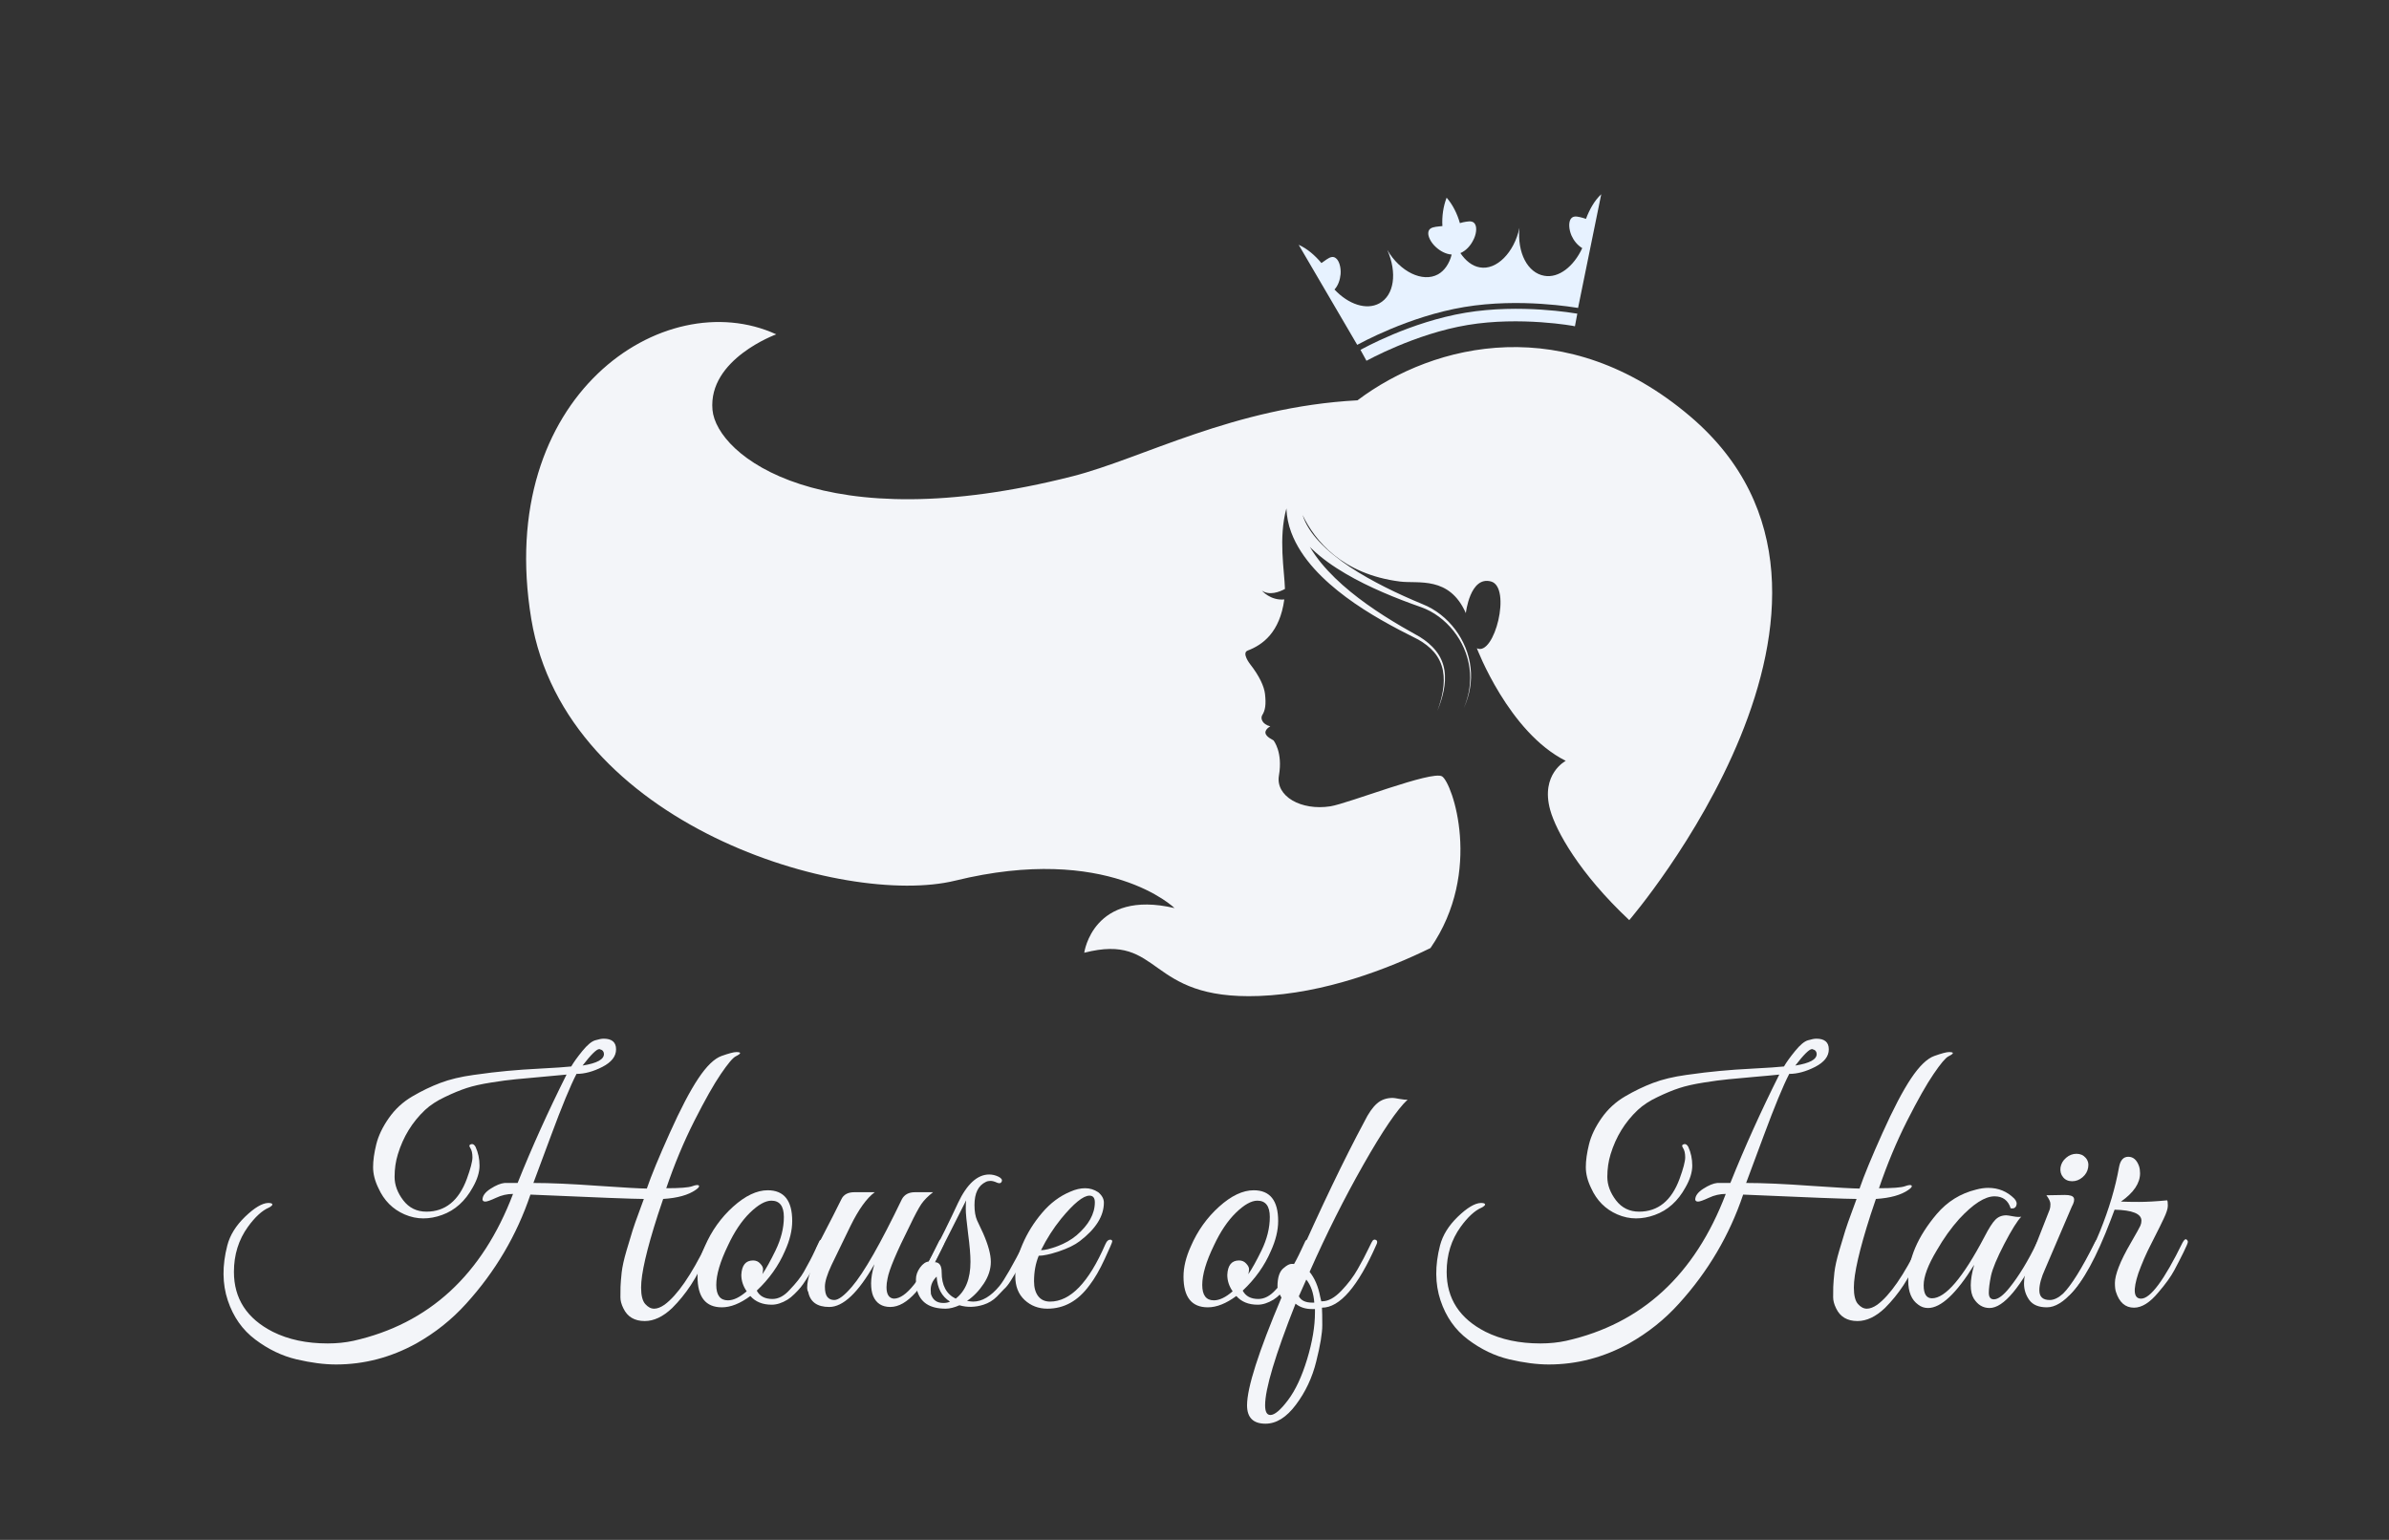 <svg xmlns="http://www.w3.org/2000/svg" xmlns:xlink="http://www.w3.org/1999/xlink" width="456" zoomAndPan="magnify" viewBox="0 0 342 220.5" height="294" preserveAspectRatio="xMidYMid meet" version="1.0"><rect x="0" y="0" width="342" height="220.5" fill="#333333" stroke="none"/><defs><clipPath id="id1"><path d="M 75.113 46 L 254 46 L 254 143 L 75.113 143 Z M 75.113 46 " clip-rule="nonzero"/></clipPath><clipPath id="id2"><path d="M 72.023 35.324 L 275.148 47.723 L 268.922 149.68 L 65.801 137.277 Z M 72.023 35.324 " clip-rule="nonzero"/></clipPath><clipPath id="id3"><path d="M 72.023 35.324 L 275.148 47.723 L 268.922 149.68 L 65.801 137.277 Z M 72.023 35.324 " clip-rule="nonzero"/></clipPath><clipPath id="id4"><path d="M 185.117 27.059 L 230 27.059 L 230 50 L 185.117 50 Z M 185.117 27.059 " clip-rule="nonzero"/></clipPath><clipPath id="id5"><path d="M 185.352 31.949 L 228.746 24.691 L 232.246 45.617 L 188.848 52.871 Z M 185.352 31.949 " clip-rule="nonzero"/></clipPath><clipPath id="id6"><path d="M 185.352 31.949 L 228.746 24.691 L 232.246 45.617 L 188.848 52.871 Z M 185.352 31.949 " clip-rule="nonzero"/></clipPath><clipPath id="id7"><path d="M 194.543 44 L 225.973 44 L 225.973 52 L 194.543 52 Z M 194.543 44 " clip-rule="nonzero"/></clipPath><clipPath id="id8"><path d="M 185.352 31.949 L 228.746 24.691 L 232.246 45.617 L 188.848 52.871 Z M 185.352 31.949 " clip-rule="nonzero"/></clipPath><clipPath id="id9"><path d="M 185.352 31.949 L 228.746 24.691 L 232.246 45.617 L 188.848 52.871 Z M 185.352 31.949 " clip-rule="nonzero"/></clipPath><clipPath id="id10"><path d="M 193.969 46.898 L 225.465 41.629 L 226.297 46.609 L 194.797 51.879 Z M 193.969 46.898 " clip-rule="nonzero"/></clipPath><clipPath id="id11"><path d="M 193.969 46.898 L 225.465 41.629 L 226.293 46.582 L 194.793 51.848 Z M 193.969 46.898 " clip-rule="nonzero"/></clipPath></defs><g clip-path="url(#id1)"><g clip-path="url(#id2)"><g clip-path="url(#id3)"><path fill="#f3f5f9" d="M 241.945 59.609 C 224.293 44.613 205.402 48.992 194.332 57.324 C 176.59 58.27 163.523 65.664 153.516 68.207 C 117.652 77.324 102.586 65.234 101.996 58.691 C 101.348 51.418 111.125 47.875 111.125 47.875 C 95.043 40.492 70.773 56.676 76.055 88.633 C 80.945 118.227 120.906 129.98 136.738 126.105 C 158.629 120.734 168.145 130.035 168.145 130.035 C 156.438 127.301 155.215 136.43 155.215 136.43 C 166.5 133.527 163.887 143.238 180.234 142.621 C 189.656 142.266 198.758 138.707 204.781 135.758 C 212.355 124.801 207.895 112.031 206.43 111.168 C 204.965 110.316 193.023 115.047 190.457 115.461 C 186.262 116.117 182.582 114.023 183.086 111.059 C 183.676 107.68 182.309 106.02 182.309 106.02 C 181.531 105.598 180.875 105.152 181.27 104.512 C 181.473 104.207 181.852 104.008 181.852 104.008 C 180.641 103.711 180.43 102.82 180.699 102.402 C 181.121 101.727 181.273 100.914 181.09 99.344 C 180.969 98.312 180.305 96.812 178.949 95.086 C 178.949 95.086 177.707 93.5 178.617 93.156 C 180.758 92.34 183.211 90.57 183.855 85.84 C 181.855 86.023 180.641 84.566 180.641 84.566 C 181.715 85.312 183.125 84.781 183.949 84.336 C 183.879 81.715 182.992 77.086 184.156 72.805 C 184.203 73.984 184.441 75.148 184.844 76.223 C 185.59 78.219 186.797 79.949 188.168 81.473 C 189.543 82.992 191.086 84.312 192.703 85.516 C 195.934 87.918 199.5 89.82 203.035 91.586 C 203.883 92.07 204.676 92.66 205.309 93.402 C 205.938 94.141 206.371 95.039 206.559 96 C 206.746 96.961 206.711 97.965 206.551 98.941 C 206.387 99.922 206.105 100.879 205.762 101.816 C 206.137 100.895 206.457 99.945 206.656 98.965 C 206.859 97.98 206.934 96.961 206.777 95.961 C 206.621 94.961 206.199 93.992 205.559 93.195 C 204.926 92.387 204.121 91.746 203.266 91.207 C 199.766 89.27 196.375 87.223 193.32 84.723 C 191.797 83.477 190.371 82.125 189.141 80.629 C 188.543 79.895 187.992 79.121 187.512 78.312 C 187.598 78.398 187.68 78.484 187.766 78.566 C 189.25 79.992 190.914 81.137 192.633 82.148 C 194.355 83.16 196.145 84.027 197.953 84.812 C 199.77 85.602 201.613 86.301 203.469 86.953 C 205.277 87.602 206.871 88.824 208.074 90.336 C 209.281 91.852 210.102 93.688 210.363 95.629 C 210.645 97.562 210.332 99.57 209.555 101.375 C 210.383 99.59 210.75 97.582 210.52 95.609 C 210.309 93.637 209.523 91.738 208.324 90.141 C 207.129 88.555 205.516 87.246 203.637 86.508 C 201.828 85.758 200.039 84.957 198.297 84.078 C 196.555 83.199 194.852 82.25 193.238 81.18 C 191.629 80.105 190.105 78.91 188.824 77.531 C 187.773 76.402 186.898 75.109 186.469 73.742 C 188.246 77.426 192.129 82.23 200.445 83.277 C 203.031 83.602 207.484 82.445 209.844 87.797 C 209.844 87.797 210.438 82.453 213.438 83.262 C 216.434 84.07 213.941 94.062 211.422 92.828 C 211.422 92.828 215.973 104.859 224.148 108.949 C 224.148 108.949 220.492 110.836 221.922 115.992 C 222.746 118.961 226.074 125.039 233.238 131.758 C 233.238 131.758 272.758 85.793 241.945 59.609 " fill-opacity="1" fill-rule="nonzero"/></g></g></g><g clip-path="url(#id4)"><g clip-path="url(#id5)"><g clip-path="url(#id6)"><path fill="#e7f2ff" d="M 229.227 27.816 C 228.238 28.73 227.523 30.055 227.043 31.34 C 226.73 31.234 226.418 31.141 226.16 31.086 C 225.543 30.938 225.105 30.957 224.832 31.406 C 224.559 31.855 224.57 32.805 224.973 33.738 C 225.289 34.438 225.797 35.098 226.508 35.531 C 225.273 38.188 223.125 39.855 221.086 39.492 C 218.691 39.09 217.172 36.191 217.52 32.629 C 216.77 36.16 214.23 38.738 211.832 38.285 C 210.762 38.113 209.793 37.324 209.066 36.242 C 209.852 35.91 210.48 35.207 210.852 34.488 C 211.348 33.609 211.434 32.645 211.203 32.18 C 210.973 31.664 210.477 31.648 209.898 31.746 C 209.613 31.793 209.316 31.844 208.992 31.949 C 208.617 30.609 207.949 29.273 207.094 28.309 C 206.613 29.543 206.406 30.984 206.488 32.371 C 206.148 32.422 205.855 32.422 205.566 32.473 C 204.941 32.574 204.523 32.746 204.469 33.309 C 204.406 33.82 204.801 34.703 205.555 35.379 C 206.145 35.93 206.965 36.395 207.816 36.449 C 207.488 37.758 206.773 38.777 205.867 39.281 C 203.645 40.504 200.41 38.895 198.602 35.793 C 200.039 39.059 199.59 42.285 197.457 43.441 C 195.602 44.453 193.027 43.578 191.039 41.457 C 191.586 40.871 191.84 40.027 191.914 39.262 C 191.992 38.25 191.688 37.348 191.289 37.016 C 190.879 36.629 190.414 36.809 189.922 37.141 C 189.703 37.281 189.438 37.473 189.172 37.668 C 188.246 36.57 187.145 35.602 185.914 35.055 L 194.293 49.379 C 194.613 49.227 201.578 45.309 209.617 43.965 C 217.648 42.621 225.559 44.055 225.91 44.094 L 229.227 27.816 " fill-opacity="1" fill-rule="nonzero"/></g></g></g><g clip-path="url(#id7)"><g clip-path="url(#id8)"><g clip-path="url(#id9)"><g clip-path="url(#id10)"><g clip-path="url(#id11)"><path fill="#e7f2ff" d="M 225.461 46.723 C 225.402 46.68 217.648 45.273 210.094 46.539 C 202.539 47.801 195.664 51.652 195.617 51.66 L 194.762 50.102 C 195.035 49.953 201.906 46.098 209.801 44.781 C 217.695 43.461 225.449 44.871 225.801 44.914 L 225.461 46.723 " fill-opacity="1" fill-rule="nonzero"/></g></g></g></g></g><path fill="#f3f5f9" d="M 95.871 162.258 C 97.418 158.812 98.785 156.199 99.965 154.434 C 101.148 152.656 102.262 151.578 103.301 151.207 C 104.34 150.84 105.039 150.652 105.398 150.652 C 105.766 150.652 105.953 150.699 105.953 150.797 C 105.953 150.895 105.746 151.051 105.332 151.258 C 104.914 151.465 104.207 152.305 103.203 153.777 C 102.199 155.242 100.93 157.488 99.391 160.523 C 97.859 163.559 96.527 166.766 95.379 170.148 C 97.32 170.148 98.555 170.055 99.078 169.867 C 99.609 169.672 99.934 169.641 100.047 169.77 C 100.152 169.902 100 170.109 99.586 170.391 C 98.539 171.125 96.988 171.555 94.938 171.684 C 94.906 171.75 94.648 172.516 94.168 173.977 C 92.574 178.934 91.777 182.398 91.777 184.371 C 91.777 185.496 91.977 186.281 92.367 186.727 C 92.77 187.18 93.195 187.398 93.645 187.398 C 94.09 187.398 94.586 187.207 95.133 186.828 C 96.957 185.484 98.953 182.594 101.125 178.152 C 101.375 177.605 101.621 177.383 101.863 177.48 C 102.098 177.578 102.094 177.914 101.848 178.477 C 100.656 181.012 99.668 182.867 98.883 184.043 C 98.105 185.223 97.223 186.312 96.23 187.301 C 94.922 188.547 93.613 189.168 92.301 189.168 C 90.836 189.168 89.82 188.562 89.242 187.352 C 88.953 186.773 88.816 186.246 88.816 185.762 C 88.816 185.285 88.82 184.781 88.832 184.258 C 88.852 183.734 88.906 183.055 88.996 182.211 C 89.094 181.359 89.328 180.309 89.699 179.051 C 90.066 177.785 90.359 176.824 90.566 176.172 C 90.773 175.516 91.082 174.633 91.5 173.52 C 91.914 172.398 92.141 171.785 92.172 171.684 C 90.797 171.684 85.383 171.48 75.934 171.062 C 73.977 176.871 70.914 182.074 66.734 186.68 C 64.691 188.945 62.312 190.844 59.598 192.375 C 55.949 194.383 52.121 195.387 48.105 195.387 C 46.41 195.387 44.523 195.141 42.441 194.652 C 40.367 194.16 38.402 193.215 36.551 191.82 C 34.703 190.434 33.391 188.562 32.605 186.203 C 31.82 183.84 31.797 181.219 32.539 178.348 C 32.918 176.875 33.77 175.5 35.094 174.223 C 36.422 172.945 37.52 172.289 38.383 172.258 C 38.699 172.258 38.891 172.305 38.957 172.391 C 39.02 172.469 38.992 172.562 38.875 172.668 C 38.762 172.777 38.633 172.863 38.48 172.93 C 37.52 173.348 36.523 174.254 35.5 175.664 C 34.16 177.52 33.488 179.672 33.488 182.129 C 33.488 185.961 35.344 188.816 39.055 190.707 C 41.281 191.82 43.898 192.375 46.91 192.375 C 48.207 192.375 49.438 192.25 50.594 192 C 61.418 189.562 69.035 182.555 73.445 170.965 C 72.602 170.965 71.793 171.152 71.008 171.523 C 70.23 171.883 69.723 172.062 69.484 172.062 C 69.242 172.062 69.109 171.973 69.074 171.785 C 69.074 171.238 69.457 170.719 70.219 170.227 C 70.992 169.73 71.664 169.449 72.234 169.395 L 74.102 169.395 C 76.148 164.277 78.488 159.105 81.105 153.875 C 80.273 153.965 79.094 154.07 77.555 154.203 C 76.023 154.332 74.781 154.449 73.82 154.547 C 72.859 154.637 71.676 154.793 70.27 155.02 C 68.871 155.242 67.707 155.504 66.781 155.809 C 65.855 156.113 64.824 156.539 63.688 157.086 C 62.551 157.621 61.602 158.242 60.84 158.949 C 59.016 160.676 57.723 162.781 56.961 165.27 C 56.641 166.297 56.488 167.379 56.488 168.527 C 56.488 169.672 56.898 170.793 57.73 171.883 C 58.559 172.961 59.664 173.504 61.039 173.504 C 63.742 173.504 65.676 171.938 66.832 168.805 C 67.363 167.344 67.633 166.316 67.633 165.727 C 67.633 165.137 67.527 164.691 67.324 164.383 C 67.113 164.082 67.176 163.895 67.504 163.828 C 67.719 163.797 67.914 163.926 68.078 164.223 C 68.457 165.051 68.648 165.949 68.648 166.906 C 68.648 167.855 68.324 168.895 67.684 170.016 C 66.602 171.992 65.133 173.312 63.281 173.977 C 62.383 174.305 61.488 174.469 60.594 174.469 C 59.699 174.469 58.805 174.281 57.91 173.895 C 56.215 173.156 54.973 171.906 54.18 170.148 C 53.664 169.098 53.41 168.098 53.41 167.133 C 53.41 166.176 53.562 165.086 53.867 163.859 C 54.172 162.629 54.773 161.371 55.668 160.098 C 56.559 158.82 57.684 157.789 59.023 157.004 C 60.367 156.215 61.699 155.574 63.035 155.07 C 64.375 154.559 65.965 154.18 67.797 153.926 C 69.641 153.664 71.238 153.473 72.594 153.352 C 73.957 153.223 75.594 153.105 77.504 153.008 C 79.426 152.91 80.848 152.812 81.777 152.715 C 82.125 152.117 82.652 151.379 83.363 150.504 C 84.086 149.621 84.699 149.109 85.215 148.965 C 85.727 148.812 86.125 148.734 86.41 148.734 C 87.598 148.734 88.195 149.242 88.195 150.258 C 88.195 151.266 87.539 152.105 86.23 152.777 C 84.922 153.445 83.684 153.777 82.531 153.777 C 81.668 155.438 80.441 158.402 78.863 162.664 C 77.293 166.922 76.457 169.164 76.359 169.395 C 78.75 169.395 81.836 169.531 85.625 169.805 C 89.41 170.066 91.734 170.195 92.598 170.195 C 93.227 168.355 94.32 165.707 95.871 162.258 Z M 85.789 150.227 C 85.402 150.227 84.609 151.012 83.398 152.582 C 85.469 152.254 86.492 151.695 86.457 150.895 C 86.426 150.547 86.25 150.34 85.934 150.273 C 85.902 150.242 85.852 150.227 85.789 150.227 Z M 85.789 150.227 " fill-opacity="1" fill-rule="nonzero"/><path fill="#f3f5f9" d="M 109.906 170.441 C 112.238 170.441 113.41 171.91 113.41 174.844 C 113.41 176.188 113.059 177.625 112.363 179.148 C 111.465 181.238 110.125 183.125 108.336 184.812 C 108.75 185.609 109.496 186.008 110.578 186.008 C 111.438 186.008 112.254 185.578 113.031 184.715 C 113.98 183.727 114.66 182.855 115.078 182.113 C 115.492 181.359 115.789 180.812 115.98 180.461 C 116.176 180.098 116.426 179.59 116.73 178.938 C 117.035 178.281 117.223 177.887 117.289 177.742 C 117.355 177.602 117.461 177.527 117.617 177.527 C 117.945 177.496 118.105 177.605 118.105 177.855 C 118.105 177.953 118.074 178.07 118.008 178.199 L 117.715 178.871 C 117.527 179.32 117.387 179.641 117.289 179.836 C 117.191 180.023 117.02 180.367 116.781 180.867 C 116.539 181.359 116.332 181.75 116.16 182.031 C 115.984 182.316 115.742 182.699 115.438 183.176 C 115.133 183.66 114.859 184.043 114.621 184.34 C 114.391 184.625 114.098 184.941 113.738 185.289 C 113.383 185.641 113.055 185.91 112.738 186.105 C 111.941 186.59 111.188 186.828 110.48 186.828 C 109.168 186.828 108.148 186.414 107.418 185.582 C 105.953 186.664 104.594 187.203 103.344 187.203 C 101.02 187.203 99.855 185.738 99.855 182.801 C 99.855 181.457 100.203 180.016 100.902 178.477 C 101.859 176.254 103.211 174.363 104.945 172.797 C 106.691 171.227 108.344 170.441 109.906 170.441 Z M 110.43 171.93 C 109.566 171.93 108.547 172.504 107.367 173.648 C 106.191 174.797 105.133 176.363 104.211 178.348 C 103.098 180.641 102.539 182.523 102.539 183.996 C 102.539 185.469 103.098 186.203 104.211 186.203 C 105.004 186.203 105.898 185.773 106.895 184.91 C 106.379 184.172 106.125 183.387 106.125 182.555 C 106.191 181.18 106.75 180.492 107.812 180.492 C 108.223 180.492 108.562 180.641 108.824 180.934 C 109.098 181.219 109.234 181.48 109.234 181.719 C 109.234 181.961 109.203 182.207 109.137 182.457 C 109.68 181.664 110.309 180.531 111.02 179.066 C 111.812 177.43 112.215 175.836 112.215 174.273 C 112.215 172.711 111.617 171.93 110.43 171.93 Z M 110.43 171.93 " fill-opacity="1" fill-rule="nonzero"/><path fill="#f3f5f9" d="M 115.551 184.422 C 115.551 183.047 116.145 181.387 117.336 179.445 C 116.82 179.445 116.672 179.191 116.895 178.676 L 117.762 177.004 C 118.84 174.934 119.734 173.176 120.445 171.734 C 120.762 171.059 121.383 170.719 122.312 170.719 L 125.227 170.719 C 124.078 171.562 122.922 173.172 121.754 175.547 C 120.586 177.93 119.68 179.797 119.039 181.148 C 118.402 182.5 118.09 183.531 118.09 184.242 C 118.09 184.941 118.207 185.434 118.449 185.73 C 118.688 186.016 119.012 186.156 119.43 186.156 C 120.039 186.156 120.887 185.516 121.969 184.242 C 123.672 182.254 126.047 178.086 129.105 171.734 C 129.465 171.059 130.09 170.719 130.988 170.719 L 133.574 170.719 C 132.863 171.27 132.305 171.828 131.902 172.406 C 131.512 172.988 130.961 174.004 130.266 175.465 C 128.344 179.297 127.273 181.836 127.059 183.078 C 126.961 183.527 126.91 183.941 126.91 184.32 C 126.91 185.348 127.258 185.895 127.957 185.961 C 129.684 185.961 131.805 183.289 134.328 177.953 C 134.523 177.508 134.711 177.332 134.898 177.43 C 135.098 177.527 135.195 177.66 135.195 177.824 C 135.195 177.98 135.047 178.344 134.754 178.922 C 134.465 179.488 134.188 180.047 133.918 180.59 C 133.656 181.137 133.238 181.883 132.672 182.832 C 132.117 183.773 131.598 184.512 131.117 185.043 C 129.875 186.449 128.652 187.152 127.453 187.152 C 126.262 187.152 125.441 186.629 124.996 185.582 C 124.801 185.105 124.703 184.5 124.703 183.766 C 124.703 183.023 124.855 182.113 125.176 181.031 C 122.852 185.117 120.695 187.152 118.711 187.152 C 116.984 187.152 115.98 186.434 115.699 184.992 C 115.602 184.844 115.551 184.648 115.551 184.422 Z M 115.551 184.422 " fill-opacity="1" fill-rule="nonzero"/><path fill="#f3f5f9" d="M 138.438 186.285 C 138.863 186.352 139.152 186.383 139.305 186.383 C 140.582 186.383 141.844 185.641 143.086 184.141 C 143.762 183.316 144.961 181.219 146.688 177.855 C 146.754 177.703 146.859 177.629 147.016 177.629 C 147.312 177.594 147.457 177.703 147.457 177.953 C 147.457 178.02 147.379 178.207 147.23 178.512 C 147.086 178.816 146.949 179.125 146.82 179.43 C 146.695 179.723 146.492 180.16 146.199 180.738 C 145.91 181.32 145.664 181.781 145.461 182.129 C 145.254 182.48 144.992 182.91 144.676 183.422 C 144.355 183.938 144.035 184.336 143.711 184.617 L 142.711 185.664 C 142.164 186.211 141.523 186.598 140.797 186.828 C 139.617 187.207 138.465 187.234 137.344 186.91 C 136.609 187.234 135.953 187.398 135.379 187.398 C 133.105 187.398 131.734 186.508 131.27 184.715 C 131.172 184.301 131.121 183.797 131.121 183.211 C 131.121 182.621 131.316 182.055 131.711 181.508 C 132.113 180.961 132.539 180.672 132.988 180.641 C 134.613 177.543 136 174.746 137.145 172.258 C 138.43 169.539 139.922 168.184 141.613 168.184 C 142.059 168.184 142.5 168.289 142.926 168.492 C 143.359 168.703 143.516 168.934 143.398 169.195 C 143.289 169.449 143.059 169.5 142.711 169.344 C 142.359 169.18 142.055 169.098 141.793 169.098 C 141.539 169.098 141.32 169.148 141.125 169.246 C 140.043 169.762 139.504 170.863 139.504 172.555 C 139.504 173.449 139.625 174.188 139.879 174.762 C 140.141 175.332 140.426 175.949 140.746 176.613 C 141.477 178.281 141.844 179.641 141.844 180.688 C 141.844 181.75 141.504 182.793 140.828 183.816 C 140.16 184.828 139.363 185.656 138.438 186.285 Z M 136.816 185.961 C 138.227 184.871 138.93 183.109 138.93 180.688 C 138.93 179.699 138.816 178.34 138.586 176.613 C 138.363 174.891 138.258 173.727 138.258 173.125 C 138.258 172.516 138.273 172.102 138.309 171.883 C 135.871 176.727 134.371 179.68 133.805 180.738 C 134.469 180.738 134.805 181.219 134.805 182.18 C 134.805 184.055 135.477 185.316 136.816 185.961 Z M 133.234 184.664 C 133.234 184.855 133.242 185.059 133.266 185.289 C 133.527 186.152 134.121 186.582 135.051 186.582 C 135.43 186.582 135.746 186.516 136 186.383 C 134.82 185.656 134.184 184.461 134.086 182.801 C 133.516 183.367 133.234 183.992 133.234 184.664 Z M 133.234 184.664 " fill-opacity="1" fill-rule="nonzero"/><path fill="#f3f5f9" d="M 148.699 179.82 C 148.25 180.914 148.027 182.129 148.027 183.473 C 148.027 184.367 148.223 185.074 148.617 185.598 C 149.02 186.121 149.586 186.383 150.32 186.383 C 153.223 186.383 155.855 183.66 158.227 178.199 C 158.441 177.688 158.715 177.465 159.043 177.527 C 159.164 177.562 159.223 177.645 159.223 177.773 C 159.223 177.898 158.863 178.73 158.145 180.277 C 157.434 181.828 156.707 183.086 155.965 184.043 C 154.34 186.281 152.332 187.398 149.941 187.398 C 148.668 187.398 147.578 186.984 146.684 186.156 C 145.789 185.328 145.344 184.191 145.344 182.75 C 145.344 181.309 145.688 179.789 146.375 178.184 C 147.062 176.57 147.996 175.07 149.172 173.684 C 150.352 172.285 151.703 171.273 153.234 170.637 C 153.973 170.309 154.676 170.148 155.344 170.148 C 156.02 170.148 156.641 170.34 157.211 170.719 C 157.754 171.168 158.027 171.664 158.027 172.211 C 158.027 174.133 156.875 175.969 154.574 177.727 C 153.875 178.262 152.891 178.75 151.613 179.184 C 150.336 179.609 149.363 179.82 148.699 179.82 Z M 156.734 172.16 C 156.734 171.531 156.477 171.211 155.965 171.211 C 155.07 171.211 153.715 172.316 151.906 174.516 C 150.816 175.859 149.852 177.359 149.027 179.02 C 149.57 179.02 150.359 178.832 151.398 178.445 C 152.434 178.055 153.336 177.543 154.102 176.906 C 155.855 175.402 156.734 173.82 156.734 172.16 Z M 156.734 172.16 " fill-opacity="1" fill-rule="nonzero"/><path fill="#f3f5f9" d="M 179.477 170.441 C 181.809 170.441 182.977 171.91 182.977 174.844 C 182.977 176.188 182.625 177.625 181.93 179.148 C 181.035 181.238 179.691 183.125 177.902 184.812 C 178.316 185.609 179.066 186.008 180.145 186.008 C 181.004 186.008 181.824 185.578 182.602 184.715 C 183.551 183.727 184.23 182.855 184.648 182.113 C 185.062 181.359 185.359 180.812 185.547 180.461 C 185.746 180.098 185.992 179.59 186.301 178.938 C 186.605 178.281 186.793 177.887 186.855 177.742 C 186.922 177.602 187.027 177.527 187.184 177.527 C 187.512 177.496 187.676 177.605 187.676 177.855 C 187.676 177.953 187.645 178.07 187.578 178.199 L 187.281 178.871 C 187.094 179.32 186.957 179.641 186.855 179.836 C 186.758 180.023 186.586 180.367 186.352 180.867 C 186.109 181.359 185.898 181.75 185.727 182.031 C 185.551 182.316 185.309 182.699 185.008 183.176 C 184.699 183.66 184.426 184.043 184.188 184.34 C 183.961 184.625 183.664 184.941 183.305 185.289 C 182.953 185.641 182.621 185.91 182.309 186.105 C 181.508 186.59 180.754 186.828 180.047 186.828 C 178.738 186.828 177.715 186.414 176.988 185.582 C 175.523 186.664 174.164 187.203 172.91 187.203 C 170.586 187.203 169.426 185.738 169.426 182.801 C 169.426 181.457 169.773 180.016 170.473 178.477 C 171.43 176.254 172.781 174.363 174.516 172.797 C 176.258 171.227 177.91 170.441 179.477 170.441 Z M 180 171.93 C 179.137 171.93 178.117 172.504 176.938 173.648 C 175.758 174.797 174.703 176.363 173.777 178.348 C 172.664 180.641 172.109 182.523 172.109 183.996 C 172.109 185.469 172.664 186.203 173.777 186.203 C 174.57 186.203 175.469 185.773 176.461 184.91 C 175.945 184.172 175.695 183.387 175.695 182.555 C 175.758 181.18 176.32 180.492 177.379 180.492 C 177.793 180.492 178.133 180.641 178.395 180.934 C 178.664 181.219 178.805 181.48 178.805 181.719 C 178.805 181.961 178.77 182.207 178.707 182.457 C 179.25 181.664 179.875 180.531 180.59 179.066 C 181.383 177.43 181.781 175.836 181.781 174.273 C 181.781 172.711 181.184 171.93 180 171.93 Z M 180 171.93 " fill-opacity="1" fill-rule="nonzero"/><path fill="#f3f5f9" d="M 181.16 203.867 C 179.402 203.867 178.523 202.988 178.523 201.23 C 178.523 198.711 180.168 193.57 183.449 185.812 C 183.07 185.18 182.879 184.656 182.879 184.242 C 182.879 182.898 183.184 182.008 183.793 181.555 C 184.227 181.176 184.602 180.984 184.906 180.984 C 185.211 180.984 185.414 181 185.512 181.031 C 189.148 172.828 192.422 166.004 195.336 160.57 C 195.898 159.426 196.488 158.582 197.102 158.035 C 197.711 157.488 198.477 157.215 199.395 157.215 C 199.527 157.215 199.844 157.266 200.359 157.363 C 200.871 157.461 201.254 157.492 201.508 157.461 C 200.008 158.867 197.906 161.969 195.188 166.758 C 192.469 171.539 189.898 176.66 187.477 182.129 C 188.207 183.023 188.715 184.219 189 185.715 L 189.148 186.336 C 189.211 186.336 189.262 186.336 189.293 186.336 C 190.152 186.336 191.066 185.836 192.027 184.828 C 192.984 183.828 193.77 182.793 194.371 181.719 C 194.98 180.652 195.473 179.715 195.859 178.902 C 196.238 178.086 196.48 177.645 196.578 177.578 C 196.676 177.512 196.762 177.492 196.84 177.512 C 196.914 177.523 196.988 177.559 197.055 177.609 C 197.121 177.656 197.152 177.734 197.152 177.84 C 197.152 177.949 197.121 178.07 197.055 178.199 C 194.402 184.234 191.801 187.254 189.246 187.254 C 189.277 187.766 189.293 188.598 189.293 189.758 C 189.293 190.922 189.004 192.66 188.426 194.961 C 187.859 197.262 186.891 199.32 185.531 201.133 C 184.176 202.953 182.723 203.867 181.16 203.867 Z M 181.109 201.23 C 181.109 202.156 181.363 202.621 181.863 202.621 C 182.477 202.621 183.316 201.91 184.383 200.496 C 185.453 199.074 186.363 197.129 187.117 194.652 C 187.871 192.172 188.246 189.93 188.246 187.922 C 188.246 187.758 188.246 187.602 188.246 187.449 C 188.082 187.449 187.938 187.449 187.805 187.449 C 186.875 187.449 186.094 187.195 185.465 186.68 C 182.562 194.02 181.109 198.875 181.109 201.23 Z M 187.855 186.531 L 188.148 186.531 C 188.051 185.156 187.664 184.055 187.004 183.227 L 185.938 185.617 C 186.254 186.23 186.891 186.531 187.855 186.531 Z M 187.855 186.531 " fill-opacity="1" fill-rule="nonzero"/><path fill="#f3f5f9" d="M 269.48 162.258 C 271.027 158.812 272.395 156.199 273.574 154.434 C 274.762 152.656 275.875 151.578 276.914 151.207 C 277.949 150.84 278.648 150.652 279.008 150.652 C 279.375 150.652 279.566 150.699 279.566 150.797 C 279.566 150.895 279.355 151.051 278.941 151.258 C 278.523 151.465 277.816 152.305 276.816 153.777 C 275.809 155.242 274.539 157.488 273 160.523 C 271.469 163.559 270.137 166.766 268.988 170.148 C 270.93 170.148 272.164 170.055 272.691 169.867 C 273.223 169.672 273.543 169.641 273.656 169.77 C 273.762 169.902 273.609 170.109 273.195 170.391 C 272.148 171.125 270.598 171.555 268.547 171.684 C 268.516 171.75 268.258 172.516 267.777 173.977 C 266.184 178.934 265.391 182.398 265.391 184.371 C 265.391 185.496 265.586 186.281 265.977 186.727 C 266.379 187.18 266.805 187.398 267.254 187.398 C 267.699 187.398 268.195 187.207 268.746 186.828 C 270.566 185.484 272.562 182.594 274.734 178.152 C 274.984 177.605 275.23 177.383 275.473 177.48 C 275.711 177.578 275.707 177.914 275.457 178.477 C 274.266 181.012 273.277 182.867 272.492 184.043 C 271.715 185.223 270.832 186.312 269.84 187.301 C 268.531 188.547 267.223 189.168 265.914 189.168 C 264.449 189.168 263.43 188.562 262.852 187.352 C 262.566 186.773 262.426 186.246 262.426 185.762 C 262.426 185.285 262.43 184.781 262.441 184.258 C 262.465 183.734 262.516 183.055 262.605 182.211 C 262.703 181.359 262.938 180.309 263.309 179.051 C 263.68 177.785 263.969 176.824 264.176 176.172 C 264.383 175.516 264.691 174.633 265.109 173.52 C 265.523 172.398 265.75 171.785 265.781 171.684 C 264.406 171.684 258.992 171.48 249.543 171.062 C 247.586 176.871 244.523 182.074 240.344 186.68 C 238.301 188.945 235.926 190.844 233.207 192.375 C 229.562 194.383 225.73 195.387 221.715 195.387 C 220.023 195.387 218.137 195.141 216.051 194.652 C 213.977 194.16 212.012 193.215 210.16 191.82 C 208.312 190.434 207 188.562 206.215 186.203 C 205.43 183.84 205.41 181.219 206.148 178.348 C 206.531 176.875 207.379 175.5 208.703 174.223 C 210.031 172.945 211.129 172.289 211.992 172.258 C 212.309 172.258 212.5 172.305 212.566 172.391 C 212.633 172.469 212.602 172.562 212.484 172.668 C 212.375 172.777 212.242 172.863 212.09 172.93 C 211.129 173.348 210.137 174.254 209.113 175.664 C 207.77 177.52 207.098 179.672 207.098 182.129 C 207.098 185.961 208.953 188.816 212.664 190.707 C 214.891 191.82 217.508 192.375 220.52 192.375 C 221.82 192.375 223.047 192.25 224.203 192 C 235.027 189.562 242.645 182.555 247.055 170.965 C 246.211 170.965 245.402 171.152 244.617 171.523 C 243.84 171.883 243.332 172.062 243.094 172.062 C 242.852 172.062 242.719 171.973 242.684 171.785 C 242.684 171.238 243.066 170.719 243.832 170.227 C 244.605 169.73 245.273 169.449 245.844 169.395 L 247.711 169.395 C 249.762 164.277 252.098 159.105 254.715 153.875 C 253.887 153.965 252.703 154.07 251.164 154.203 C 249.633 154.332 248.391 154.449 247.434 154.547 C 246.469 154.637 245.289 154.793 243.879 155.02 C 242.48 155.242 241.316 155.504 240.395 155.809 C 239.465 156.113 238.434 156.539 237.301 157.086 C 236.16 157.621 235.211 158.242 234.453 158.949 C 232.625 160.676 231.332 162.781 230.57 165.27 C 230.254 166.297 230.098 167.379 230.098 168.527 C 230.098 169.672 230.512 170.793 231.34 171.883 C 232.168 172.961 233.273 173.504 234.648 173.504 C 237.352 173.504 239.285 171.938 240.441 168.805 C 240.973 167.344 241.246 166.316 241.246 165.727 C 241.246 165.137 241.137 164.691 240.934 164.383 C 240.727 164.082 240.785 163.895 241.113 163.828 C 241.332 163.797 241.523 163.926 241.688 164.223 C 242.066 165.051 242.258 165.949 242.258 166.906 C 242.258 167.855 241.938 168.895 241.293 170.016 C 240.215 171.992 238.742 173.312 236.891 173.977 C 235.992 174.305 235.098 174.469 234.207 174.469 C 233.309 174.469 232.414 174.281 231.52 173.895 C 229.828 173.156 228.582 171.906 227.789 170.148 C 227.273 169.098 227.02 168.098 227.02 167.133 C 227.02 166.176 227.172 165.086 227.477 163.859 C 227.781 162.629 228.383 161.371 229.277 160.098 C 230.172 158.82 231.293 157.789 232.633 157.004 C 233.977 156.215 235.312 155.574 236.645 155.07 C 237.988 154.559 239.574 154.18 241.406 153.926 C 243.25 153.664 244.852 153.473 246.203 153.352 C 247.566 153.223 249.203 153.105 251.113 153.008 C 253.035 152.91 254.457 152.812 255.387 152.715 C 255.734 152.117 256.262 151.379 256.977 150.504 C 257.695 149.621 258.309 149.109 258.824 148.965 C 259.336 148.812 259.734 148.734 260.02 148.734 C 261.207 148.734 261.805 149.242 261.805 150.258 C 261.805 151.266 261.148 152.105 259.84 152.777 C 258.531 153.445 257.293 153.777 256.141 153.777 C 255.277 155.438 254.055 158.402 252.473 162.664 C 250.902 166.922 250.066 169.164 249.969 169.395 C 252.359 169.395 255.445 169.531 259.234 169.805 C 263.02 170.066 265.344 170.195 266.207 170.195 C 266.836 168.355 267.93 165.707 269.48 162.258 Z M 259.398 150.227 C 259.012 150.227 258.219 151.012 257.008 152.582 C 259.078 152.254 260.102 151.695 260.07 150.895 C 260.035 150.547 259.859 150.34 259.547 150.273 C 259.512 150.242 259.465 150.227 259.398 150.227 Z M 259.398 150.227 " fill-opacity="1" fill-rule="nonzero"/><path fill="#f3f5f9" d="M 289.359 174.223 C 288.793 174.805 287.977 176.105 286.922 178.133 C 285.875 180.156 285.242 181.672 285.023 182.684 C 284.816 183.691 284.711 184.504 284.711 185.125 C 284.711 185.746 284.949 186.059 285.434 186.059 C 286.043 186.059 286.797 185.496 287.691 184.371 C 289 182.746 290.293 180.621 291.57 178.004 C 291.703 177.723 291.84 177.562 291.996 177.527 C 292.258 177.43 292.391 177.527 292.391 177.824 C 292.391 177.98 292.34 178.168 292.242 178.398 C 289.305 184.336 286.828 187.301 284.812 187.301 C 283.883 187.301 283.133 186.855 282.566 185.961 C 282.273 185.48 282.125 184.844 282.125 184.043 C 282.125 183.25 282.289 182.273 282.617 181.113 C 280.062 185.238 277.859 187.301 276.004 187.301 C 275.488 187.301 275.027 187.145 274.613 186.828 C 273.652 186.152 273.172 185 273.172 183.371 C 273.172 180.242 274.531 177.066 277.25 173.848 C 278.773 172.059 280.656 170.891 282.895 170.344 C 283.504 170.18 284.082 170.098 284.629 170.098 C 286.09 170.098 287.336 170.613 288.363 171.637 C 288.68 171.988 288.773 172.324 288.641 172.652 C 288.52 172.969 288.254 173.094 287.84 173.027 C 287.48 171.883 286.711 171.309 285.531 171.309 C 284.156 171.309 282.461 172.398 280.457 174.566 C 279.312 175.844 278.238 177.344 277.25 179.066 C 276.004 181.141 275.383 182.801 275.383 184.043 C 275.383 185.289 275.777 185.91 276.578 185.91 C 278.496 185.91 281 182.977 284.09 177.102 C 284.699 175.918 285.211 175.105 285.629 174.68 C 286.043 174.246 286.57 174.027 287.219 174.027 C 287.336 174.027 287.66 174.074 288.184 174.172 C 288.715 174.273 289.109 174.289 289.359 174.223 Z M 289.359 174.223 " fill-opacity="1" fill-rule="nonzero"/><path fill="#f3f5f9" d="M 298.133 168.574 C 297.68 168.961 297.188 169.148 296.641 169.148 C 296.094 169.148 295.664 168.961 295.348 168.574 C 295.027 168.195 294.906 167.73 294.973 167.184 C 295.059 166.641 295.324 166.176 295.773 165.793 C 296.219 165.41 296.715 165.219 297.262 165.219 C 297.809 165.219 298.246 165.41 298.574 165.793 C 298.91 166.176 299.031 166.641 298.934 167.184 C 298.844 167.73 298.578 168.195 298.133 168.574 Z M 293.434 186.156 C 294.031 186.156 294.668 185.852 295.348 185.238 C 296.527 184.059 298.023 181.648 299.852 178.004 C 300.066 177.523 300.293 177.383 300.52 177.578 C 300.586 177.645 300.617 177.75 300.617 177.891 C 300.617 178.031 300.488 178.379 300.227 178.938 C 299.973 179.492 299.742 179.996 299.539 180.441 C 299.328 180.895 298.934 181.621 298.344 182.637 C 297.754 183.645 297.219 184.414 296.738 184.945 C 295.43 186.449 294.191 187.203 293.023 187.203 C 291.852 187.203 291.016 186.855 290.504 186.156 C 290 185.449 289.75 184.66 289.75 183.797 C 289.75 182.938 289.953 181.996 290.371 180.984 L 293.434 173.176 C 293.5 172.977 293.531 172.727 293.531 172.406 C 293.531 172.09 293.34 171.676 292.957 171.16 L 295.594 171.113 C 296.32 171.113 296.746 171.25 296.871 171.523 C 297 171.797 296.906 172.219 296.594 172.781 L 292.762 181.734 C 292.215 182.926 291.945 183.938 291.945 184.766 C 291.945 185.691 292.438 186.156 293.434 186.156 Z M 293.434 186.156 " fill-opacity="1" fill-rule="nonzero"/><path fill="#f3f5f9" d="M 306.363 168.004 C 306.363 169.434 305.449 170.785 303.629 172.062 C 304.273 172.094 305.129 172.109 306.199 172.109 C 307.27 172.109 308.613 172.039 310.242 171.883 C 310.309 171.973 310.34 172.227 310.34 172.652 C 310.34 173.07 310.145 173.684 309.75 174.5 C 309.367 175.312 309.023 176.008 308.719 176.598 C 308.426 177.184 308.141 177.75 307.871 178.281 C 307.594 178.805 307.289 179.453 306.953 180.215 C 306.625 180.98 306.348 181.684 306.117 182.324 C 305.32 184.746 305.449 185.961 306.512 185.961 C 307.852 185.961 309.824 183.289 312.438 177.953 C 312.664 177.543 312.852 177.383 312.992 177.48 C 313.133 177.578 313.207 177.699 313.207 177.84 C 313.207 177.984 312.996 178.477 312.582 179.328 C 312.168 180.172 311.719 181.039 311.242 181.934 C 310.758 182.828 310.016 183.863 309 185.043 C 307.789 186.516 306.617 187.254 305.496 187.254 C 304.25 187.254 303.387 186.5 302.91 184.992 C 302.812 184.711 302.762 184.285 302.762 183.715 C 302.762 183.141 302.945 182.371 303.32 181.41 C 303.688 180.449 304.273 179.289 305.07 177.922 C 305.863 176.547 306.312 175.742 306.414 175.5 C 306.512 175.262 306.559 175.023 306.559 174.797 C 306.559 173.805 305.273 173.281 302.715 173.223 L 302.141 174.746 C 300.133 180.016 298.199 183.547 296.344 185.336 C 296.031 185.625 295.871 185.523 295.871 185.043 C 295.871 184.957 295.902 184.848 295.969 184.715 C 297.758 182.352 299.309 179.555 300.617 176.336 C 301.926 173.105 302.836 170.039 303.352 167.133 C 303.535 166.145 303.977 165.645 304.676 165.645 C 305.387 165.645 305.898 166.094 306.215 166.988 C 306.312 167.281 306.363 167.621 306.363 168.004 Z M 306.363 168.004 " fill-opacity="1" fill-rule="nonzero"/></svg>